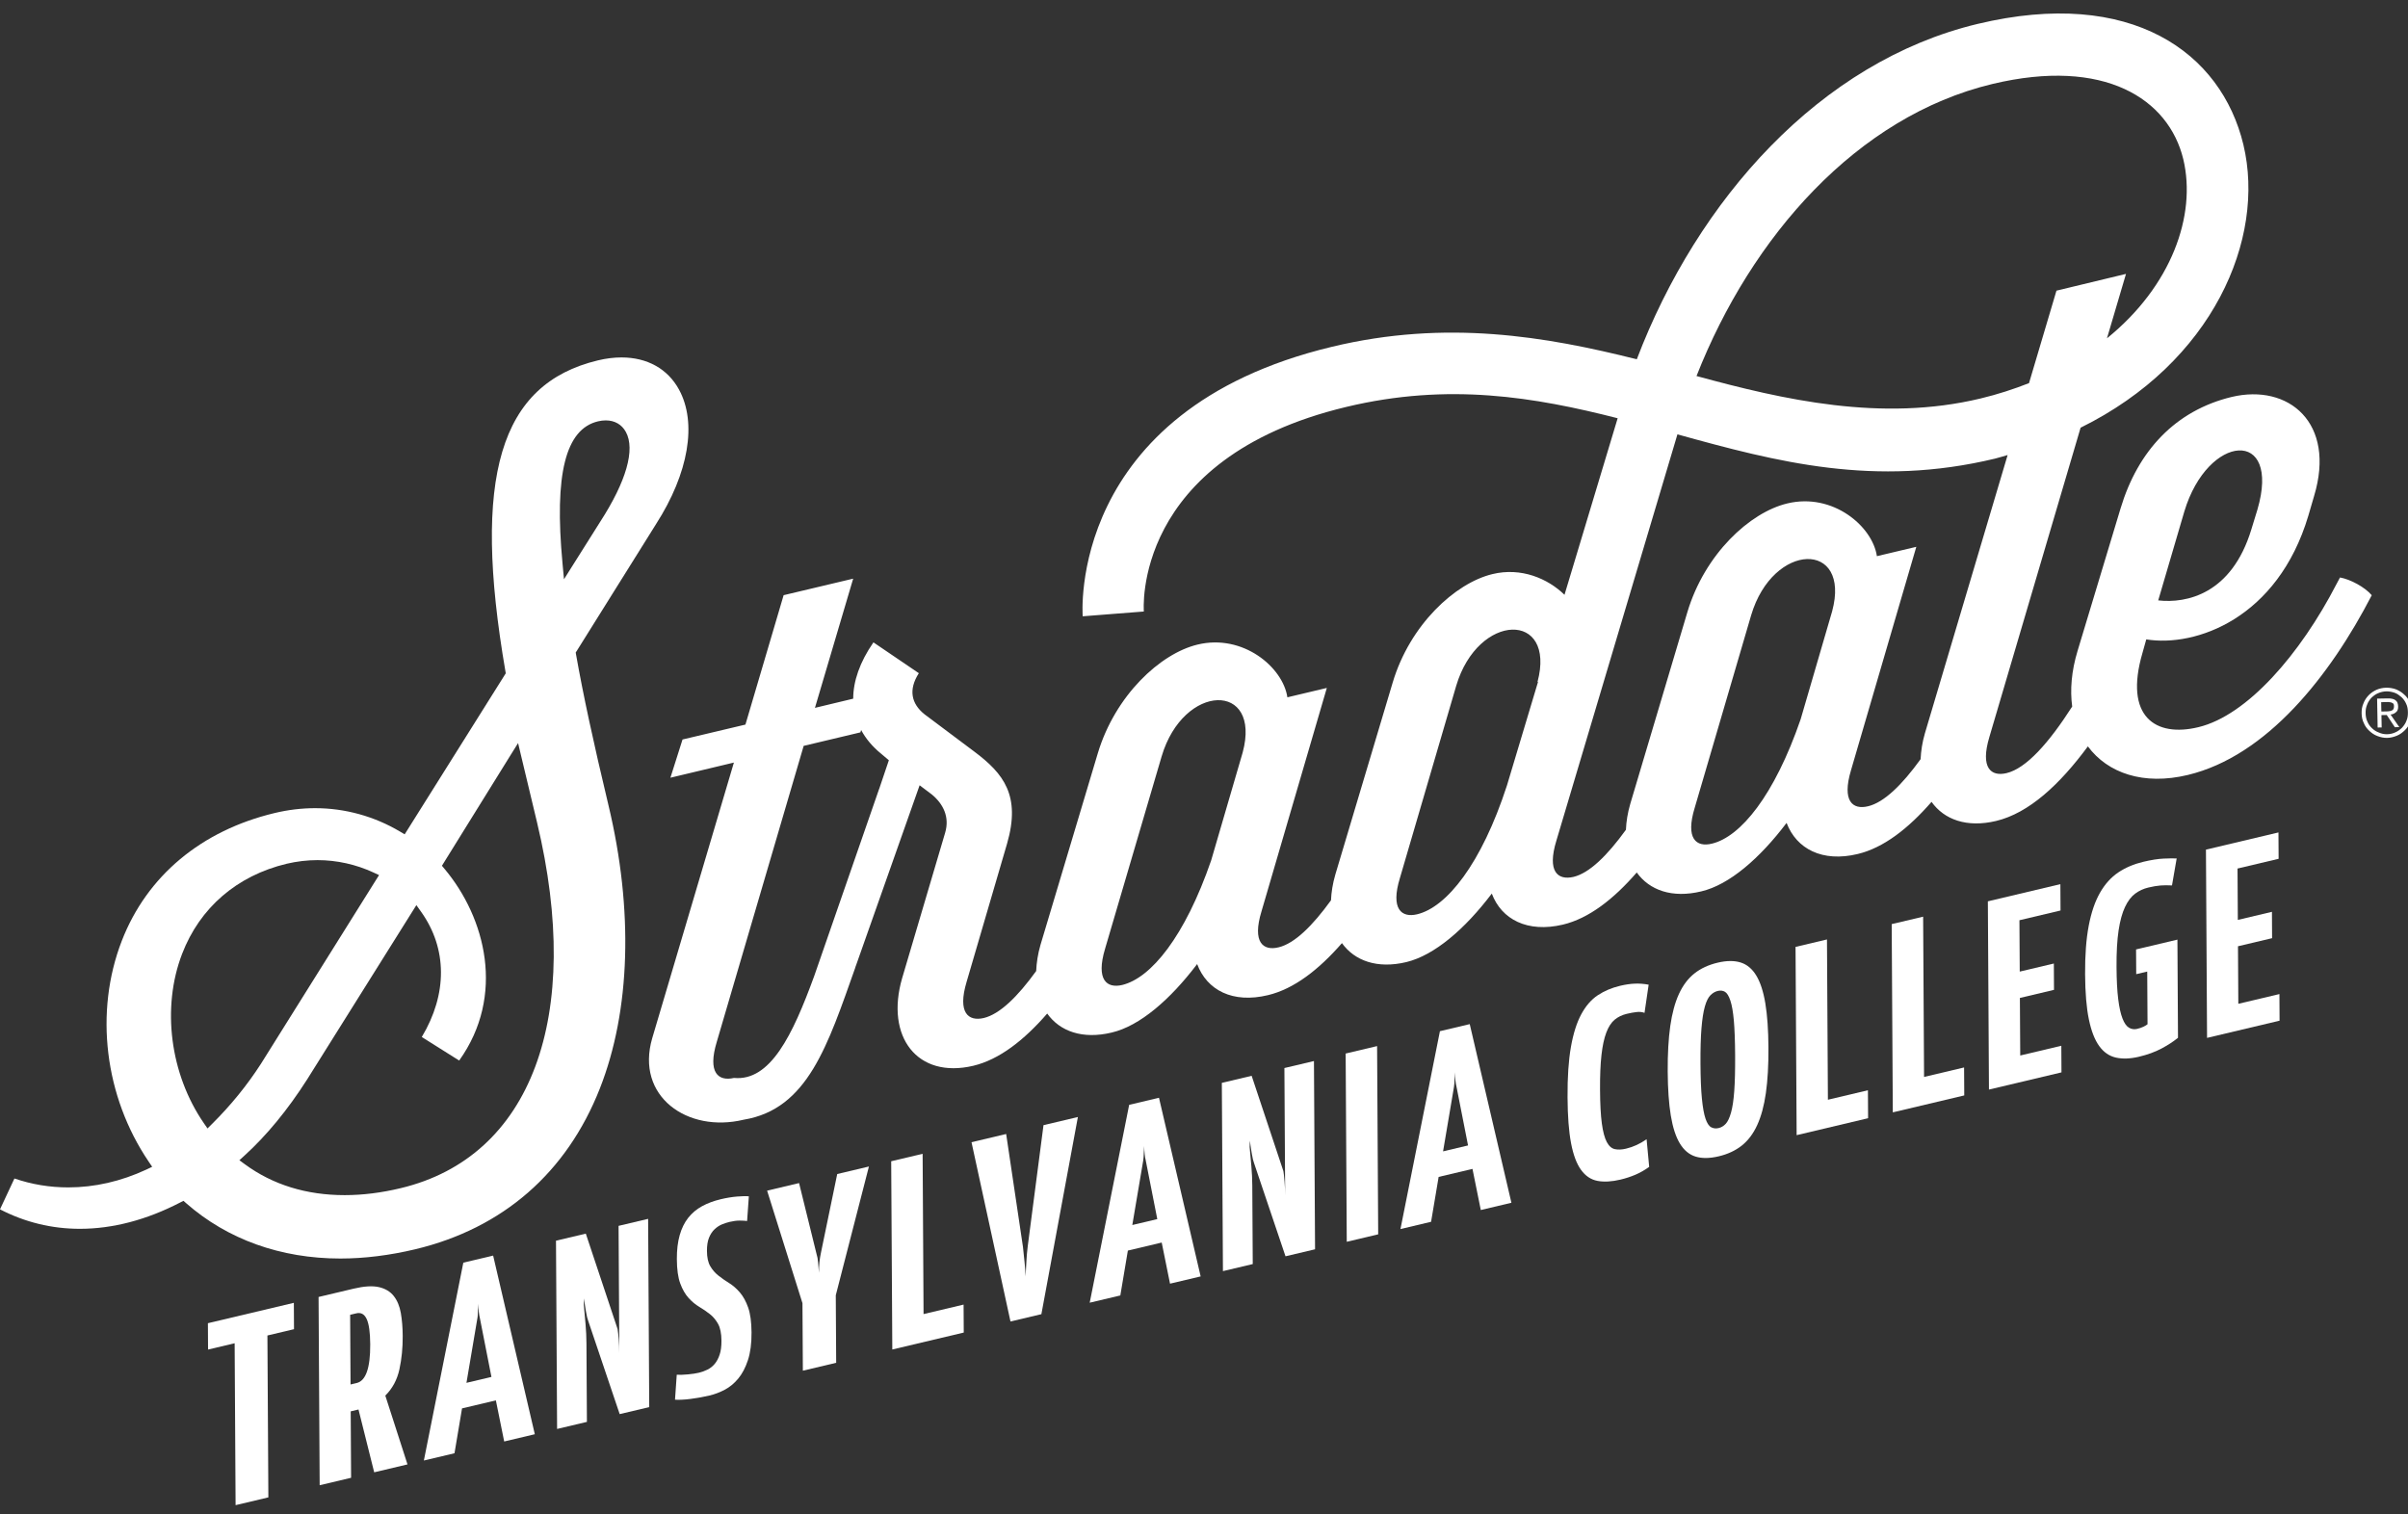 <?xml version="1.0" encoding="utf-8"?>
<!-- Generator: Adobe Illustrator 15.0.0, SVG Export Plug-In  -->
<!DOCTYPE svg>
<svg version="1.2" baseProfile="tiny"
	 xmlns="http://www.w3.org/2000/svg" xmlns:xlink="http://www.w3.org/1999/xlink" xmlns:a="http://ns.adobe.com/AdobeSVGViewerExtensions/3.0/"
	 x="0px" y="0px" width="283px" height="178px" viewBox="0 -1.586 283 178" xml:space="preserve">
<rect x="0" y="-1.586" width="283" height="178" fill="#333333" stroke="none"/>
<defs>
</defs>
<path fill="#FFFFFF" d="M67.702,75.35l-0.041-0.243l0.135-0.207l9.31-14.892c3.832-5.979,4.837-11.886,2.693-15.808
	c-1.329-2.435-3.733-3.774-6.759-3.774c-0.88,0-1.812,0.116-2.767,0.345C58.72,43.54,55.466,54.469,59.399,77.312l0.041,0.241
	l-0.132,0.208L47.89,95.952l-0.331,0.525l-0.535-0.317c-3.032-1.804-6.485-2.756-9.985-2.756c-1.578,0-3.187,0.193-4.773,0.574
	c-8.616,2.062-14.995,7.393-17.951,15.015c-3.237,8.35-2.03,18.288,3.154,25.948l0.416,0.614l-0.676,0.323
	c-2.999,1.393-6.092,2.099-9.195,2.099c-2.181,0-4.297-0.354-6.317-1.047L0,140.558c2.932,1.515,6.087,2.286,9.384,2.286
	c3.863,0,7.828-1.041,11.789-3.091l0.39-0.197l0.327,0.29c4.836,4.241,11.101,6.491,18.115,6.491c2.827,0,5.796-0.373,8.82-1.093
	c10.281-2.465,17.773-8.994,21.669-18.883c3.607-9.157,3.969-20.983,1.012-33.316C69.729,85.614,68.521,79.994,67.702,75.35
	 M24.389,131.048l-0.439-0.632c-3.967-5.769-4.97-13.574-2.551-19.881c2.086-5.436,6.454-9.198,12.284-10.597
	c1.194-0.278,2.413-0.428,3.633-0.428c2.253,0,4.526,0.503,6.575,1.455l0.659,0.305l-0.386,0.61l-13.502,21.579
	c-1.627,2.521-3.555,4.894-5.733,7.049L24.389,131.048z M47.104,138.063c-2.277,0.55-4.498,0.823-6.596,0.823
	c-4.507,0-8.46-1.225-11.746-3.64l-0.629-0.461l0.579-0.527c2.605-2.363,5.088-5.376,7.372-8.953l12.341-19.693l0.509-0.811
	l0.556,0.779c3.091,4.337,3.104,9.668,0.081,14.72l4.394,2.767c5.455-7.634,3.11-16.774-1.73-22.539l-0.297-0.357l0.243-0.392
	l7.895-12.726l0.812-1.301l0.354,1.49l1.869,7.815C68.586,117.907,62.451,134.394,47.104,138.063 M66.282,66.5l-0.173-1.869
	c-0.981-10.474,0.346-15.777,4.167-16.692c0.311-0.076,0.618-0.113,0.911-0.113c1.05,0,1.889,0.48,2.367,1.358
	c1.125,2.062,0.052,5.807-3.012,10.552l-3.26,5.174L66.282,66.5z"/>
<path fill="#FFFFFF" d="M218.327,98.791c3.043-0.727,5.953-2.999,8.678-6.129c1.481,2.088,4.143,3.064,7.587,2.245
	c3.86-0.92,7.481-4.289,10.786-8.766c2.33,3.146,6.54,4.609,11.74,3.361c9.29-2.226,16.73-11.652,21.623-21.127
	c-0.813-0.958-2.521-1.873-3.732-2.086l-0.4,0.751c-4.262,8.259-10.506,15.465-16.24,16.842c-5.029,1.221-8.771-1.214-6.575-8.724
	l0.446-1.592c5.806,0.938,15.438-2.454,19.045-14.528l0.677-2.317c2.597-8.605-2.994-13.245-9.687-11.651
	c-6.598,1.595-11.018,6.318-13.056,13.104l-5.054,16.75c-0.722,2.381-0.893,4.583-0.63,6.535c-2.736,4.266-5.392,7.273-7.725,7.828
	c-1.799,0.424-3.108-0.582-2.007-4.254l10.72-36.349c15.551-7.667,21.777-22.207,19.134-33.258
	c-2.599-10.833-13.149-18.53-31.241-14.201c-18.528,4.44-32.916,20.679-40.051,39.418c-10.695-2.687-22.393-4.7-35.82-1.471
	c-31.265,7.489-29.299,31.679-29.299,31.679l7.185-0.563c0,0-1.498-17.99,23.795-24.047c12.022-2.881,22.157-1.151,31.89,1.331
	l-6.248,20.753c-1.963-1.919-5.099-3.254-8.466-2.435c-4.398,1.057-9.707,5.968-11.726,12.749l-6.739,22.561
	c-0.31,1.063-0.469,2.074-0.512,3.033c-2.185,3.017-4.282,5.075-6.154,5.525c-1.802,0.445-3.135-0.558-2.011-4.233l7.676-26.253
	l-4.636,1.101c-0.514-3.532-5.215-7.487-10.551-6.2c-4.404,1.055-9.688,5.992-11.728,12.774l-6.739,22.531
	c-0.311,1.078-0.462,2.098-0.504,3.065c-2.181,3.021-4.28,5.074-6.163,5.525c-1.8,0.418-3.11-0.594-2.011-4.259l4.752-16.237
	c1.633-5.641-0.4-8.235-3.841-10.81l-5.87-4.401c-1.523-1.222-1.92-2.855-0.658-4.822l-5.336-3.623
	c-1.624,2.346-2.373,4.588-2.378,6.619l-4.496,1.078l4.494-15.185l-8.174,1.941l-4.489,15.211l-7.393,1.752l-1.425,4.492l7.462-1.78
	l-9.594,32.382c-2.013,6.854,4.142,11.183,10.74,9.595c7.537-1.238,9.88-8.746,13.128-17.898v-0.028l0.116-0.314
	c0.051-0.143,0.089-0.26,0.14-0.396l6.21-17.592c0.321-0.918,0.677-1.923,1.087-3.08l1.43,1.076
	c1.336,1.101,2.126,2.647,1.566,4.518l-5.051,17.082c-1.991,6.875,1.775,11.856,8.372,10.291c3.047-0.729,5.955-3.001,8.678-6.137
	c1.484,2.088,4.148,3.06,7.585,2.232c3.298-0.771,6.879-3.88,10.037-8.048c1.146,3.063,4.168,4.658,8.33,3.652
	c3.053-0.729,5.963-2.988,8.688-6.115c1.484,2.075,4.141,3.05,7.574,2.229c3.297-0.797,6.883-3.885,10.037-8.052
	c1.144,3.042,4.188,4.633,8.357,3.649c3.053-0.728,5.96-2.994,8.679-6.128c1.485,2.078,4.142,3.051,7.577,2.223
	c3.3-0.771,6.878-3.882,10.033-8.051C211.124,98.183,214.164,99.795,218.327,98.791 M256.709,58.547
	c2.762-9.219,11.417-9.874,8.593-0.232l-0.709,2.315c-2.314,7.626-7.629,8.727-10.948,8.352L256.709,58.547z M103.322,91.151
	l-0.004-0.006l-7.629,21.993c-2.548,6.978-5.158,12.378-9.429,11.973c-1.827,0.419-3.135-0.586-2.014-4.262l10.206-34.768
	l6.663-1.585l0.09-0.279c0.552,1.029,1.336,1.962,2.345,2.782l0.913,0.771C104.032,89.049,103.663,90.16,103.322,91.151
	 M146.045,86.86l-3.701,12.679c-3.088,8.958-7.065,13.828-10.46,14.647c-1.8,0.424-3.113-0.584-2.01-4.259l6.646-22.604
	C139.089,78.641,148.289,78.527,146.045,86.86 M234.138,8.289c13.192-3.158,20.743,1.752,22.454,8.841
	c1.575,6.595-1.393,14.918-8.97,21.049l2.236-7.572l-8.172,1.97l-3.225,10.868c-1.783,0.701-3.672,1.321-5.714,1.81
	c-11.626,2.786-23.138,0.144-33.364-2.644C205.843,26.188,218.248,12.105,234.138,8.289 M180.694,78.575l0.065-0.024l-3.649,12.165
	c-3.015,9.289-7.112,14.345-10.575,15.163c-1.799,0.423-3.137-0.586-2.013-4.258l6.618-22.603
	C173.716,70.364,182.913,70.224,180.694,78.575 M191.599,92.892c-0.313,1.073-0.472,2.09-0.513,3.052
	c-2.188,3.025-4.285,5.087-6.164,5.539c-1.823,0.417-3.132-0.587-2.009-4.26l14.227-47.756c11.744,3.255,23.164,6.251,37.317,2.854
	c0.514-0.125,0.987-0.286,1.489-0.422l-9.723,32.711c-0.309,1.063-0.459,2.077-0.504,3.033c-2.182,3.021-4.286,5.081-6.165,5.533
	c-1.804,0.445-3.112-0.568-2.013-4.24l7.673-26.25l-4.632,1.099c-0.516-3.53-5.195-7.483-10.525-6.2
	c-4.427,1.054-9.713,5.967-11.748,12.776L191.599,92.892z M201.186,97.575c-1.823,0.444-3.137-0.563-2.01-4.234l6.624-22.603
	c2.57-8.683,11.768-8.801,9.521-0.47l-3.699,12.681C208.538,91.913,204.557,96.778,201.186,97.575"/>
<path fill="#FFFFFF" d="M281.586,82.126c0.19-0.143,0.261-0.359,0.255-0.671c-0.006-0.332-0.103-0.592-0.303-0.73
	c-0.193-0.162-0.503-0.229-0.91-0.222l-1.259,0.023l0.063,3.399l0.474-0.01l-0.027-1.448l0.623-0.012l0.951,1.432l0.524-0.01
	l-1.027-1.477C281.214,82.375,281.423,82.273,281.586,82.126 M280.472,82.03l-0.603,0.011l-0.021-1.096l0.743-0.014
	c0.093-0.002,0.186-0.004,0.281,0.022c0.099-0.002,0.168,0.02,0.242,0.065c0.07,0.026,0.146,0.068,0.193,0.139
	c0.043,0.071,0.045,0.168,0.046,0.283c0.004,0.142-0.018,0.236-0.066,0.313c-0.042,0.093-0.11,0.144-0.186,0.168
	c-0.094,0.05-0.185,0.079-0.31,0.082C280.709,82.025,280.583,82.027,280.472,82.03"/>
<path fill="#FFFFFF" d="M283.211,80.957c-0.154-0.355-0.37-0.662-0.664-0.914c-0.271-0.257-0.578-0.445-0.939-0.599
	c-0.379-0.14-0.768-0.207-1.165-0.199c-0.405,0.008-0.784,0.089-1.138,0.241c-0.354,0.169-0.659,0.365-0.917,0.633
	c-0.277,0.286-0.484,0.602-0.621,0.962c-0.165,0.358-0.225,0.764-0.217,1.167c0.008,0.427,0.084,0.807,0.26,1.159
	c0.146,0.354,0.367,0.657,0.655,0.917c0.268,0.253,0.578,0.466,0.94,0.6c0.358,0.139,0.74,0.227,1.146,0.219
	c0.396-0.007,0.781-0.11,1.156-0.262c0.355-0.149,0.655-0.37,0.917-0.634c0.281-0.269,0.487-0.58,0.629-0.94
	c0.157-0.384,0.218-0.763,0.21-1.189C283.456,81.712,283.382,81.309,283.211,80.957 M282.819,83.125
	c-0.109,0.31-0.301,0.574-0.513,0.816c-0.229,0.22-0.485,0.415-0.769,0.541c-0.313,0.147-0.642,0.226-0.995,0.231
	c-0.333,0.007-0.665-0.06-0.955-0.195c-0.313-0.113-0.575-0.276-0.818-0.512c-0.222-0.207-0.413-0.463-0.538-0.771
	c-0.149-0.307-0.206-0.639-0.213-0.994c-0.007-0.356,0.04-0.69,0.177-1.001c0.112-0.313,0.295-0.576,0.508-0.816
	c0.235-0.217,0.491-0.418,0.799-0.539c0.285-0.123,0.614-0.203,0.948-0.209c0.355-0.007,0.688,0.063,1.003,0.173
	c0.289,0.111,0.547,0.301,0.787,0.51c0.222,0.206,0.421,0.489,0.542,0.772c0.151,0.305,0.202,0.64,0.208,0.996
	C282.997,82.483,282.958,82.81,282.819,83.125"/>
<polygon fill="#FFFFFF" points="27.688,175.324 27.577,156.295 24.452,157.036 24.434,153.938 34.535,151.544 34.553,154.642 
	31.428,155.383 31.54,174.411 "/>
<path fill="#FFFFFF" d="M41.574,149.876c1.221-0.29,2.205-0.349,2.955-0.179c0.748,0.171,1.33,0.519,1.744,1.043
	s0.691,1.192,0.834,2.002c0.142,0.811,0.215,1.711,0.221,2.701c0.009,1.391-0.121,2.698-0.388,3.922
	c-0.267,1.225-0.819,2.252-1.657,3.083l2.607,8.087l-3.914,0.928l-1.845-7.381l-0.915,0.218l0.046,7.807l-3.694,0.876l-0.129-22.127
	L41.574,149.876z M41.198,161.139l0.726-0.172c1.073-0.255,1.602-1.773,1.586-4.555c-0.009-1.391-0.146-2.376-0.413-2.957
	c-0.267-0.58-0.674-0.806-1.221-0.676l-0.726,0.172L41.198,161.139z"/>
<path fill="#FFFFFF" d="M62.854,166.988l-3.599,0.853l-0.977-4.832l-3.978,0.942l-0.886,5.274l-3.599,0.853l4.637-23.255
	l3.504-0.831L62.854,166.988z M54.82,160.947l2.936-0.695l-1.368-6.956c-0.043-0.158-0.081-0.387-0.114-0.685
	s-0.051-0.615-0.053-0.953c-0.021,0.279-0.034,0.515-0.044,0.706c-0.01,0.192-0.019,0.385-0.028,0.577s-0.024,0.333-0.045,0.422
	L54.82,160.947z"/>
<path fill="#FFFFFF" d="M68.977,165.537l-3.504,0.83l-0.13-22.126l3.504-0.83l3.733,11.206c0.021,0.122,0.043,0.285,0.065,0.491
	c0.021,0.206,0.045,0.443,0.068,0.712c0.021,0.269,0.039,0.544,0.052,0.826c0.012,0.282,0.019,0.561,0.021,0.834l-0.088-14.982
	l3.473-0.823l0.13,22.126l-3.473,0.823l-3.699-10.961c-0.086-0.212-0.173-0.571-0.26-1.078s-0.164-1.026-0.23-1.56l-0.027,0.766
	c0.067,0.744,0.136,1.493,0.203,2.247s0.104,1.511,0.108,2.269L68.977,165.537z"/>
<path fill="#FFFFFF" d="M88.324,155.032c0.008,1.285-0.134,2.369-0.424,3.249c-0.29,0.882-0.67,1.604-1.141,2.17
	c-0.472,0.566-1.001,1.003-1.589,1.311c-0.589,0.309-1.188,0.535-1.798,0.679c-0.295,0.07-0.637,0.141-1.026,0.212
	s-0.779,0.132-1.168,0.183c-0.391,0.05-0.748,0.082-1.074,0.096c-0.327,0.015-0.585,0.012-0.774-0.006l0.204-2.929
	c0.357,0.021,0.795,0.007,1.311-0.042c0.517-0.049,0.942-0.112,1.279-0.192c0.358-0.085,0.699-0.208,1.025-0.37
	c0.325-0.161,0.609-0.387,0.85-0.676s0.434-0.651,0.578-1.087c0.146-0.435,0.216-0.979,0.212-1.633
	c-0.005-0.842-0.135-1.497-0.391-1.965c-0.256-0.467-0.579-0.854-0.971-1.162c-0.393-0.308-0.81-0.594-1.254-0.858
	c-0.443-0.264-0.862-0.613-1.255-1.048s-0.717-1.001-0.974-1.7c-0.258-0.698-0.39-1.648-0.396-2.85
	c-0.007-1.075,0.104-2.014,0.331-2.816c0.228-0.803,0.561-1.483,1-2.041s0.979-1.013,1.62-1.365
	c0.641-0.353,1.382-0.628,2.224-0.828c0.673-0.159,1.314-0.264,1.926-0.314c0.611-0.05,1.064-0.056,1.359-0.021l-0.204,2.897
	c-0.232-0.029-0.522-0.046-0.87-0.048c-0.347-0.002-0.742,0.049-1.185,0.154c-0.294,0.069-0.594,0.167-0.898,0.292
	s-0.594,0.315-0.866,0.569s-0.491,0.587-0.657,0.995c-0.167,0.408-0.248,0.929-0.244,1.562c0.004,0.758,0.135,1.355,0.39,1.79
	c0.255,0.436,0.578,0.808,0.971,1.115c0.392,0.309,0.81,0.6,1.254,0.874s0.862,0.641,1.255,1.096
	c0.392,0.455,0.718,1.049,0.975,1.779C88.185,152.833,88.316,153.811,88.324,155.032"/>
<path fill="#FFFFFF" d="M94.356,159.521l-0.047-7.935l-4.155-13.227l3.756-0.891l2.041,8.284c0.106,0.333,0.172,0.683,0.195,1.046
	s0.057,0.772,0.103,1.226c-0.003-0.463,0.016-0.884,0.056-1.264c0.039-0.378,0.101-0.757,0.183-1.136l1.906-9.219l3.725-0.883
	l-3.895,15.135l0.047,7.934L94.356,159.521z"/>
<polygon fill="#FFFFFF" points="104.868,157.029 104.738,134.903 108.432,134.027 108.541,152.866 113.245,151.752 113.265,155.039 
	"/>
<path fill="#FFFFFF" d="M118.757,153.737l-4.58-21.071l4.072-0.966l1.974,13.27c0.022,0.228,0.051,0.495,0.084,0.803
	c0.033,0.31,0.067,0.628,0.101,0.958c0.034,0.33,0.062,0.646,0.085,0.945c0.022,0.301,0.034,0.557,0.036,0.767
	c0.038-0.6,0.071-1.193,0.1-1.78s0.083-1.196,0.163-1.827l1.846-14.175l4.041-0.957l-4.29,23.173L118.757,153.737z"/>
<path fill="#FFFFFF" d="M141.106,148.439l-3.599,0.853l-0.977-4.833l-3.978,0.943l-0.886,5.274l-3.599,0.853l4.638-23.256
	l3.504-0.831L141.106,148.439z M133.074,142.398l2.936-0.695l-1.369-6.956c-0.043-0.158-0.081-0.388-0.114-0.686
	c-0.033-0.297-0.051-0.615-0.053-0.953c-0.021,0.279-0.034,0.515-0.043,0.707c-0.01,0.192-0.02,0.385-0.028,0.576
	c-0.01,0.192-0.025,0.334-0.046,0.422L133.074,142.398z"/>
<path fill="#FFFFFF" d="M147.23,146.987l-3.504,0.831l-0.13-22.126l3.504-0.831l3.732,11.207c0.021,0.121,0.044,0.285,0.066,0.49
	c0.021,0.206,0.044,0.443,0.067,0.713c0.022,0.269,0.04,0.544,0.052,0.826s0.02,0.56,0.021,0.833l-0.089-14.982l3.473-0.822
	l0.13,22.126l-3.473,0.823l-3.699-10.962c-0.086-0.211-0.172-0.57-0.259-1.078c-0.087-0.506-0.165-1.026-0.23-1.56l-0.027,0.767
	c0.067,0.744,0.136,1.492,0.203,2.246c0.067,0.755,0.104,1.511,0.108,2.27L147.23,146.987z"/>
<polygon fill="#FFFFFF" points="158.278,144.369 158.148,122.243 161.843,121.367 161.972,143.493 "/>
<path fill="#FFFFFF" d="M177.628,139.782l-3.598,0.854l-0.977-4.834l-3.978,0.943l-0.887,5.274l-3.599,0.854l4.638-23.257
	l3.504-0.83L177.628,139.782z M169.596,133.741l2.936-0.696l-1.368-6.955c-0.044-0.158-0.082-0.387-0.115-0.686
	c-0.033-0.298-0.051-0.615-0.053-0.952c-0.02,0.278-0.034,0.514-0.043,0.706c-0.01,0.192-0.02,0.385-0.028,0.577
	c-0.01,0.191-0.025,0.333-0.045,0.421L169.596,133.741z"/>
<path fill="#FFFFFF" d="M188.045,126.52c0.01,1.665,0.08,2.982,0.213,3.953c0.132,0.972,0.326,1.695,0.581,2.174
	c0.256,0.477,0.573,0.755,0.953,0.834s0.812,0.061,1.296-0.054c0.863-0.205,1.673-0.576,2.428-1.114l0.304,3.252
	c-0.525,0.378-1.066,0.685-1.622,0.923c-0.558,0.237-1.142,0.428-1.751,0.573c-1.032,0.244-1.933,0.294-2.703,0.149
	c-0.77-0.145-1.415-0.577-1.936-1.298c-0.521-0.72-0.911-1.767-1.172-3.141c-0.261-1.373-0.397-3.166-0.41-5.378
	c-0.015-2.36,0.116-4.327,0.392-5.901c0.274-1.574,0.679-2.856,1.21-3.848c0.532-0.991,1.18-1.741,1.946-2.25
	s1.645-0.88,2.634-1.115c0.631-0.149,1.21-0.233,1.736-0.253c0.527-0.02,1.064,0.021,1.613,0.124l-0.486,3.312
	c-0.274-0.104-0.586-0.136-0.933-0.096c-0.349,0.04-0.732,0.109-1.153,0.21c-0.547,0.13-1.021,0.357-1.418,0.685
	c-0.398,0.327-0.728,0.832-0.987,1.516c-0.26,0.685-0.448,1.567-0.569,2.651C188.09,123.513,188.035,124.876,188.045,126.52"/>
<path fill="#FFFFFF" d="M195.997,124.35c-0.012-2.065,0.089-3.846,0.301-5.342c0.213-1.496,0.554-2.752,1.021-3.771
	c0.469-1.018,1.075-1.821,1.819-2.409s1.653-1.009,2.728-1.264c1.051-0.25,1.952-0.257,2.702-0.023
	c0.749,0.234,1.363,0.748,1.842,1.542c0.479,0.793,0.833,1.886,1.063,3.277c0.229,1.392,0.351,3.119,0.362,5.184
	c0.013,2.066-0.088,3.846-0.301,5.342c-0.212,1.496-0.553,2.754-1.021,3.771c-0.467,1.019-1.074,1.821-1.818,2.41
	c-0.745,0.587-1.644,1.006-2.695,1.255c-1.073,0.255-1.985,0.266-2.734,0.031c-0.75-0.233-1.363-0.747-1.843-1.541
	c-0.479-0.794-0.833-1.887-1.063-3.278C196.131,128.143,196.01,126.415,195.997,124.35 M199.849,123.437
	c0.01,1.707,0.065,3.076,0.167,4.107c0.101,1.031,0.242,1.815,0.424,2.353c0.183,0.537,0.405,0.874,0.67,1.012
	c0.265,0.139,0.554,0.169,0.87,0.095c0.315-0.074,0.594-0.24,0.835-0.499c0.24-0.257,0.448-0.696,0.624-1.318s0.303-1.47,0.38-2.544
	c0.078-1.073,0.112-2.464,0.103-4.17c-0.01-1.708-0.061-3.072-0.15-4.096c-0.09-1.022-0.227-1.808-0.409-2.355
	c-0.183-0.548-0.396-0.894-0.638-1.036c-0.243-0.143-0.523-0.177-0.838-0.103c-0.316,0.075-0.605,0.244-0.867,0.507
	s-0.48,0.704-0.656,1.326c-0.176,0.623-0.308,1.472-0.396,2.547C199.878,120.338,199.839,121.729,199.849,123.437"/>
<polygon fill="#FFFFFF" points="211.15,131.836 211.021,109.71 214.715,108.834 214.825,127.674 219.528,126.559 219.548,129.846 
	"/>
<polygon fill="#FFFFFF" points="222.452,129.157 222.322,107.031 226.016,106.156 226.126,124.994 230.829,123.88 230.849,127.167 
	"/>
<polygon fill="#FFFFFF" points="233.623,104.353 242.146,102.333 242.164,105.43 237.334,106.575 237.37,112.612 241.379,111.663 
	241.396,114.759 237.388,115.709 237.428,122.474 242.257,121.329 242.275,124.458 233.752,126.479 "/>
<path fill="#FFFFFF" d="M248.745,112.068c0.01,1.538,0.075,2.795,0.196,3.768c0.121,0.973,0.289,1.735,0.504,2.286
	c0.214,0.552,0.469,0.913,0.765,1.085c0.296,0.173,0.612,0.219,0.949,0.14c0.294-0.07,0.547-0.156,0.758-0.259
	c0.209-0.103,0.366-0.197,0.472-0.286l-0.036-6.195l-1.294,0.307l-0.018-2.908l4.861-1.152l0.067,11.537
	c-0.545,0.446-1.196,0.869-1.952,1.271c-0.757,0.4-1.64,0.721-2.649,0.96c-1.011,0.239-1.906,0.272-2.687,0.099
	c-0.781-0.173-1.438-0.624-1.968-1.354c-0.531-0.729-0.938-1.776-1.22-3.145c-0.282-1.368-0.43-3.137-0.442-5.308
	c-0.013-2.232,0.129-4.13,0.426-5.688c0.296-1.558,0.736-2.849,1.32-3.874c0.584-1.024,1.302-1.822,2.151-2.393
	c0.851-0.571,1.832-0.988,2.948-1.253c0.926-0.22,1.721-0.345,2.385-0.376c0.663-0.03,1.174-0.035,1.532-0.015l-0.55,3.169
	c-0.506-0.027-0.96-0.026-1.359,0.006c-0.4,0.031-0.874,0.112-1.421,0.242c-0.568,0.135-1.084,0.373-1.545,0.714
	c-0.462,0.342-0.859,0.863-1.192,1.564s-0.586,1.622-0.758,2.76C248.816,108.907,248.735,110.34,248.745,112.068"/>
<polygon fill="#FFFFFF" points="259.254,98.277 267.776,96.256 267.795,99.354 262.965,100.499 263.001,106.537 267.01,105.586 
	267.027,108.684 263.019,109.634 263.059,116.397 267.889,115.253 267.906,118.383 259.384,120.403 "/>
</svg>
